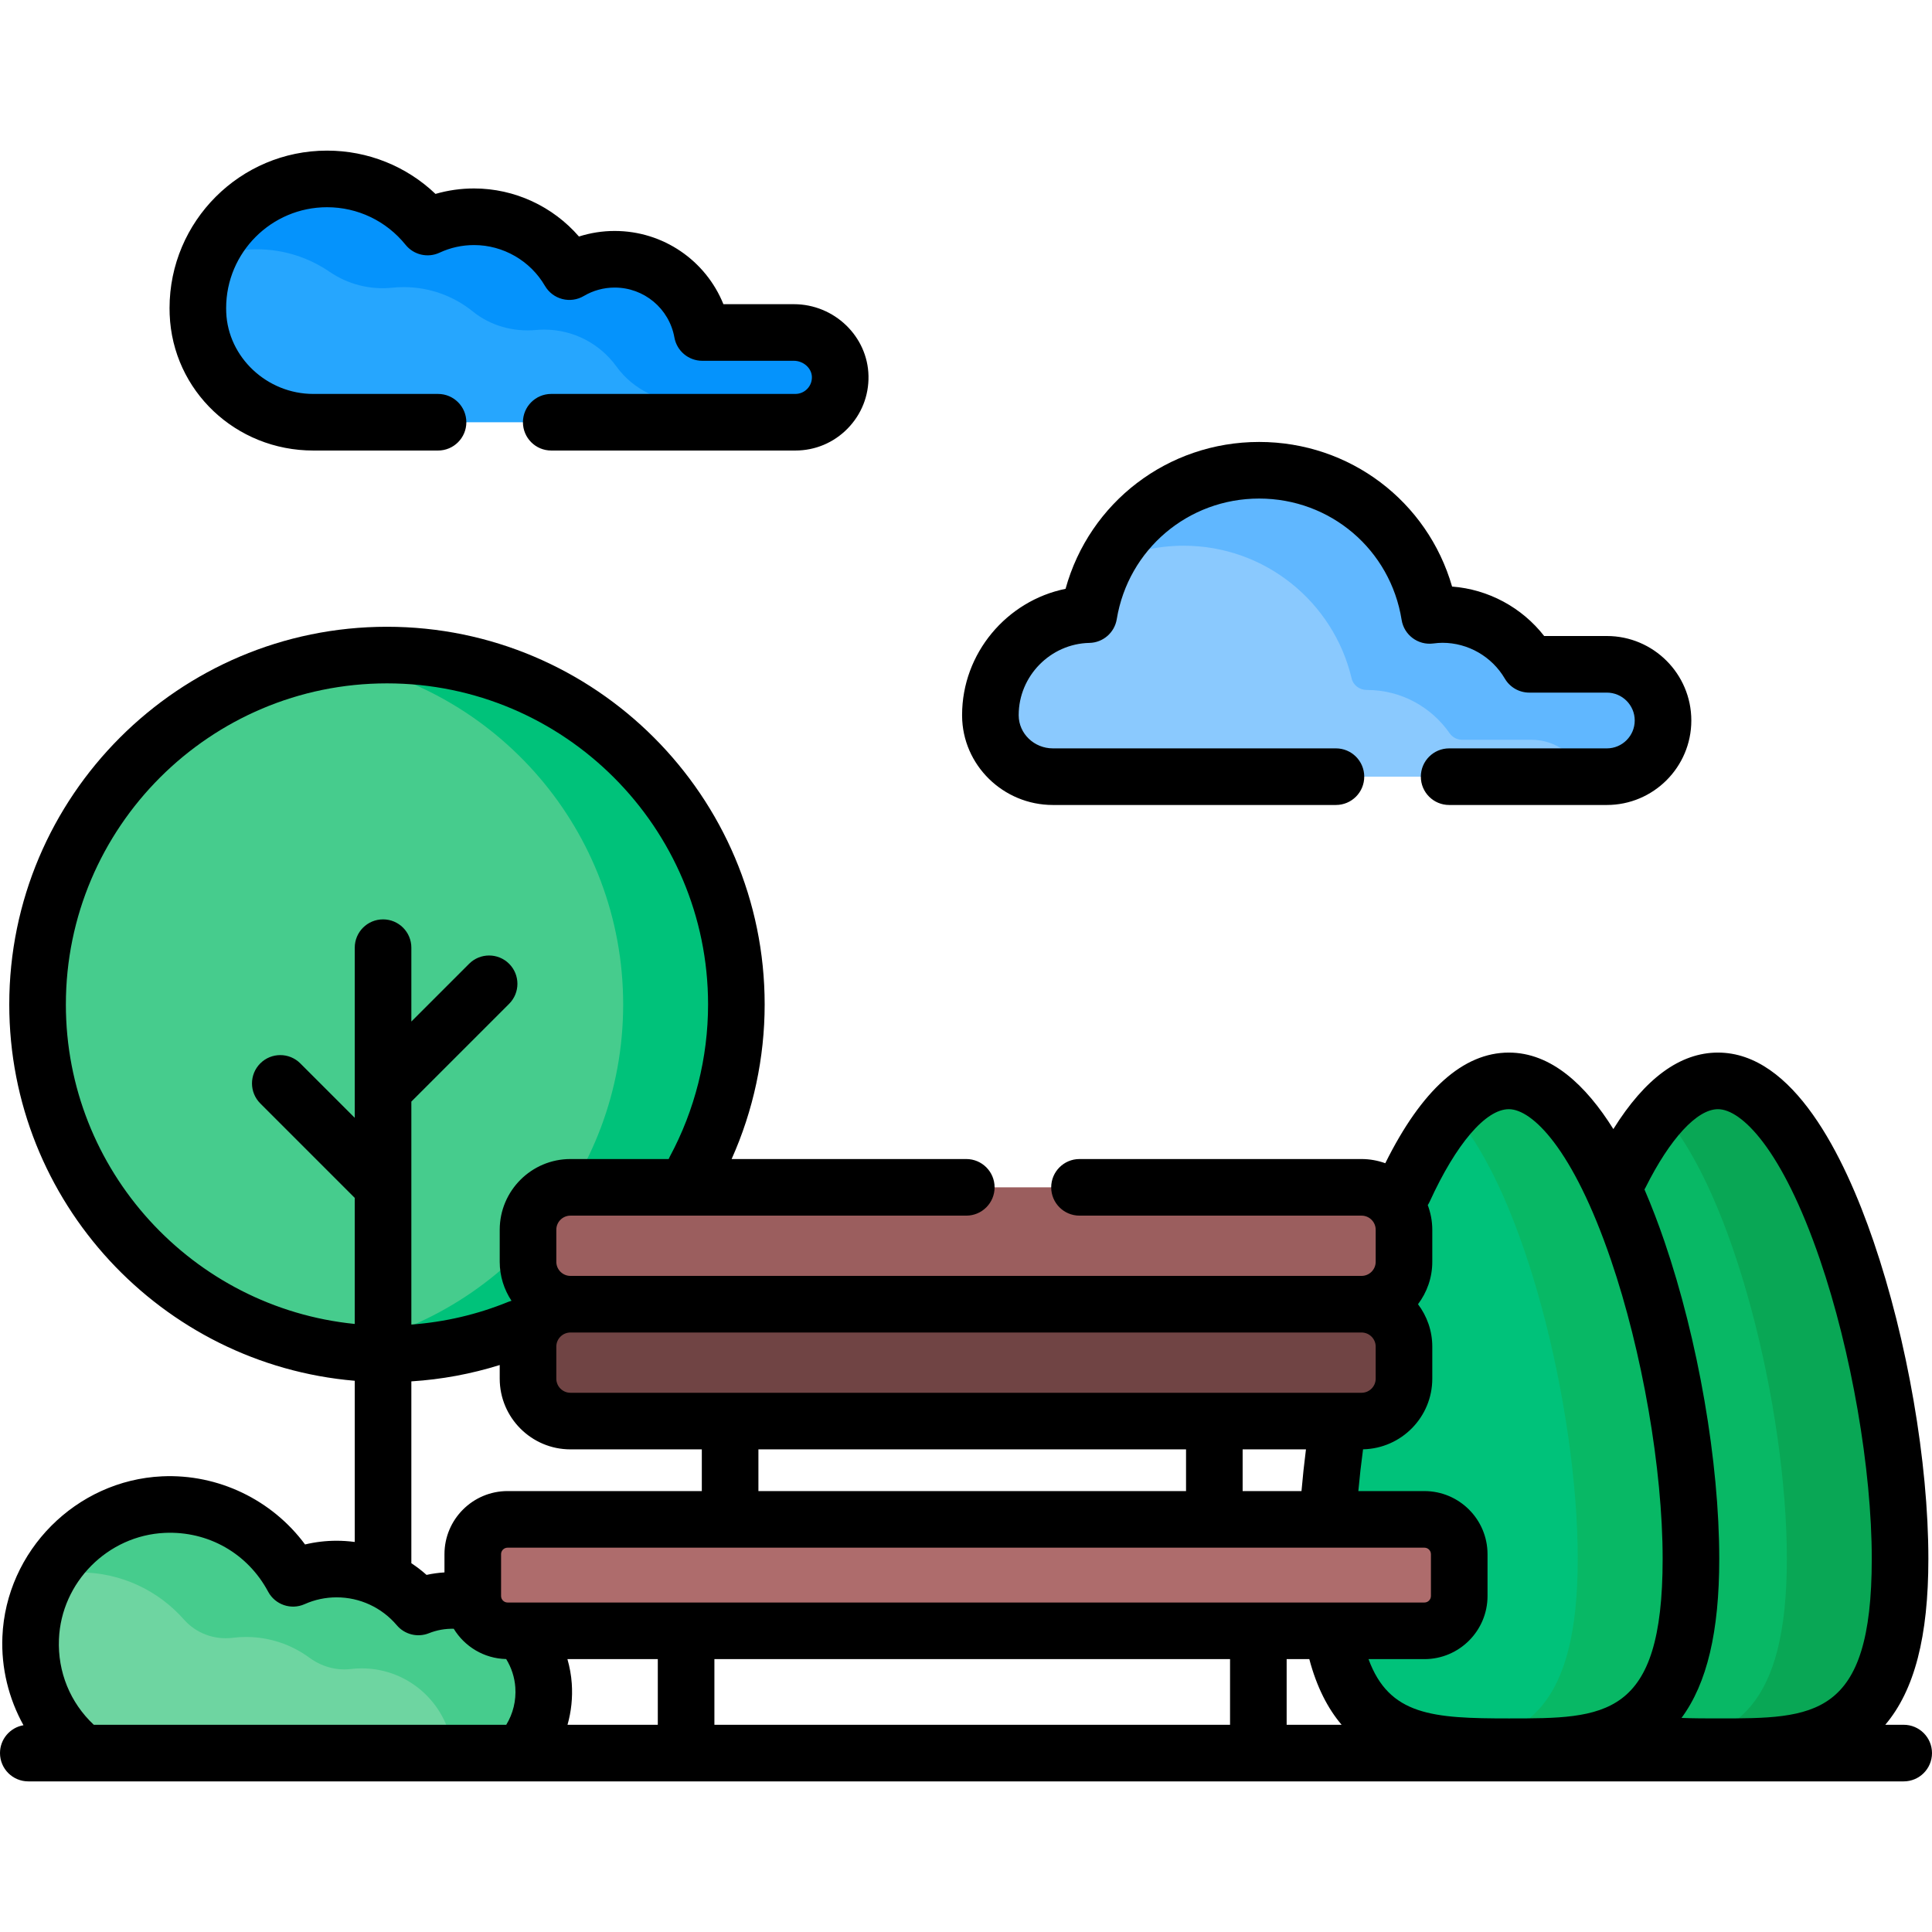 <svg id="Capa_1" enable-background="new 0 0 512 512" height="512" viewBox="0 0 512 512" width="512" xmlns="http://www.w3.org/2000/svg"><path d="m210.378 88.114h-24.271c-1.977-11.032-11.615-19.406-23.216-19.406-4.38 0-8.477 1.198-11.992 3.277-5.064-8.693-14.479-14.54-25.264-14.54-4.402 0-8.572.979-12.316 2.722-6.277-7.774-15.88-12.75-26.649-12.75-18.91 0-34.24 15.33-34.24 34.24 0 .468.009.939.028 1.412.638 16.203 14.35 28.83 30.566 28.83h64.322 32.107 31.319c6.642 0 12.012-5.445 11.89-12.115-.119-6.548-5.736-11.67-12.284-11.67z" fill="#26a6fe"/><path d="m210.378 88.114h-24.271c-1.977-11.032-11.615-19.406-23.216-19.406-4.38 0-8.477 1.198-11.992 3.277-5.064-8.693-14.479-14.54-25.264-14.54-4.402 0-8.572.979-12.316 2.722-6.277-7.774-15.88-12.75-26.649-12.75-14.298 0-26.544 8.767-31.669 21.217 4.015-1.653 8.411-2.571 13.023-2.571 7.155 0 13.796 2.197 19.288 5.951 4.884 3.339 10.76 4.843 16.645 4.233.997-.103 2.008-.156 3.032-.156 6.942 0 13.316 2.422 18.327 6.466 4.715 3.805 10.731 5.446 16.764 4.896.713-.065 1.435-.098 2.165-.098 7.872 0 14.84 3.856 19.124 9.782 4.464 6.174 11.794 9.624 19.413 9.624h8.949c4.108 0 7.848 2.018 10.096 5.138h8.945c6.642 0 12.012-5.445 11.89-12.115-.119-6.548-5.736-11.67-12.284-11.67z" fill="#0593fc"/><path d="m503.537 413.116c0 49.075-21.608 49.784-48.263 49.784s-48.263-.709-48.263-49.784 21.608-126.671 48.263-126.671 48.263 77.597 48.263 126.671z" fill="#08b865"/><path d="m455.274 286.445c-5.237 0-10.278 3.006-15 8.192 19.31 21.21 33.263 79.047 33.263 118.479s-13.952 47.636-33.263 49.338c4.722.416 9.763.445 15 .445 26.655 0 48.263-.709 48.263-49.783s-21.608-126.671-48.263-126.671z" fill="#09a755"/><path d="m448.118 413.116c0 49.075-21.608 49.784-48.263 49.784s-48.263-.709-48.263-49.784 21.608-126.671 48.263-126.671 48.263 77.597 48.263 126.671z" fill="#00c27a"/><path d="m399.855 286.445c-5.237 0-10.278 3.006-15 8.192 19.31 21.21 33.263 79.047 33.263 118.479s-13.953 47.636-33.263 49.338c4.722.416 9.763.445 15 .445 26.655 0 48.263-.709 48.263-49.783s-21.608-126.671-48.263-126.671z" fill="#08b865"/><ellipse cx="102.55" cy="266.193" fill="#46cc8d" rx="92.594" ry="92.594" transform="matrix(.707 -.707 .707 .707 -158.191 150.48)"/><path d="m102.55 173.599c-5.108 0-10.117.42-15 1.216 44.004 7.169 77.595 45.348 77.595 91.379s-33.59 84.21-77.595 91.379c4.883.796 9.892 1.216 15 1.216 51.138 0 92.595-41.456 92.595-92.594 0-51.14-41.456-92.596-92.595-92.596z" fill="#00c27a"/><path d="m122.569 424.28c-4.162-.456-8.132.157-11.692 1.579-5.209-6.142-12.978-10.046-21.663-10.046-4.113 0-8.019.882-11.548 2.455-6.477-12.126-19.512-20.22-34.371-19.532-18.975.879-34.382 16.368-35.168 35.348-.512 12.356 5.053 23.429 13.943 30.5h115.808c4.219-4.685 6.639-11.022 6.165-17.925-.795-11.581-9.935-21.115-21.474-22.379z" fill="#6ed5a1"/><path d="m122.568 424.28c-4.161-.456-8.132.157-11.691 1.579-5.209-6.142-12.978-10.045-21.663-10.045-4.114 0-8.019.882-11.548 2.455-6.22-11.646-18.49-19.573-32.615-19.573-13.867 0-25.943 7.642-32.265 18.94 2.659-.608 5.422-.94 8.265-.94 11.04 0 20.946 4.842 27.717 12.518 3.22 3.65 8.085 5.422 12.914 4.819 1.157-.144 2.335-.219 3.532-.219 6.272 0 12.067 2.036 16.765 5.481 3.183 2.334 7.073 3.479 10.993 3.009.948-.113 1.913-.172 2.892-.172 12.785 0 23.251 9.901 24.166 22.453h17.848c4.219-4.685 6.64-11.023 6.165-17.926-.796-11.581-9.936-21.115-21.475-22.379z" fill="#46cc8d"/><path d="m360.827 345.628h-209.654c-6.21 0-11.245-5.035-11.245-11.245v-8.481c0-6.211 5.035-11.245 11.245-11.245h209.653c6.211 0 11.245 5.035 11.245 11.245v8.481c.001 6.211-5.034 11.245-11.244 11.245z" fill="#9b5e5e"/><path d="m360.827 376.6h-209.653c-6.21 0-11.245-5.035-11.245-11.245v-8.481c0-6.211 5.035-11.245 11.245-11.245h209.653c6.211 0 11.245 5.035 11.245 11.245v8.482c0 6.209-5.035 11.244-11.245 11.244z" fill="#704444"/><path d="m377.485 432.184h-242.97c-5.095 0-9.225-4.13-9.225-9.225v-11.083c0-5.095 4.13-9.225 9.225-9.225h242.971c5.095 0 9.225 4.13 9.225 9.225v11.083c0 5.094-4.131 9.225-9.226 9.225z" fill="#ae6c6c"/><path d="m425.831 176.048h-20.564c-4.624-7.895-13.189-13.201-22.999-13.201-1.16 0-2.294.099-3.415.243-3.49-21.806-22.381-38.47-45.171-38.47-22.714 0-41.553 16.555-45.132 38.255-14.454.299-26.085 12.087-26.085 26.613 0 .062 0 .123.001.185.062 8.988 7.57 16.154 16.558 16.154h67.393 56.862 22.551c8.223 0 14.889-6.666 14.889-14.889.001-8.224-6.665-14.89-14.888-14.89z" fill="#8ac9fe"/><path d="m425.41 176.048h-20.144c-4.624-7.895-13.189-13.201-22.999-13.201-1.16 0-2.294.099-3.415.243-3.49-21.806-22.381-38.47-45.171-38.47-17.791 0-33.202 10.158-40.768 24.988 6.233-3.184 13.288-4.988 20.768-4.988 21.628 0 39.746 15.009 44.519 35.178.436 1.842 2.139 3.052 4.032 3.049h.035c9.068 0 17.073 4.534 21.884 11.455.757 1.09 1.992 1.745 3.319 1.745h18.36c6.425 0 11.883 4.077 13.97 9.779h6.03c8.462 0 15.275-7.059 14.872-15.609-.376-8.007-7.274-14.169-15.292-14.169z" fill="#60b7ff"/><path d="m83.024 119.397h33.061c4.143 0 7.5-3.358 7.5-7.5s-3.357-7.5-7.5-7.5h-33.061c-12.252 0-22.601-9.701-23.071-21.624-.015-.375-.022-.747-.022-1.118 0-14.744 11.995-26.739 26.739-26.739 8.116 0 15.703 3.631 20.813 9.962 2.164 2.681 5.874 3.542 9.001 2.088 2.882-1.341 5.961-2.021 9.151-2.021 7.7 0 14.898 4.144 18.783 10.815 1.005 1.726 2.658 2.98 4.592 3.483s3.988.214 5.707-.803c2.469-1.46 5.295-2.232 8.174-2.232 7.801 0 14.459 5.564 15.833 13.229.642 3.575 3.751 6.177 7.383 6.177h24.27c2.552 0 4.743 1.972 4.785 4.306.022 1.191-.424 2.314-1.257 3.162-.832.848-1.945 1.315-3.134 1.315h-64.688c-4.143 0-7.5 3.358-7.5 7.5s3.357 7.5 7.5 7.5h64.688c5.247 0 10.161-2.062 13.837-5.806s5.647-8.696 5.552-13.945c-.191-10.495-9.065-19.032-19.783-19.032h-18.666c-4.661-11.543-15.936-19.406-28.82-19.406-3.225 0-6.418.502-9.462 1.475-6.911-7.982-17.063-12.738-27.794-12.738-3.499 0-6.921.485-10.225 1.445-7.716-7.348-17.926-11.474-28.74-11.474-23.015 0-41.739 18.724-41.739 41.739 0 .565.012 1.134.034 1.707.795 20.207 17.513 36.035 38.059 36.035z"/><path d="m504.5 457.084h-4.882c7.756-9.158 11.419-23.39 11.419-43.968 0-25.696-5.571-57.947-14.54-84.166-7.803-22.812-21.288-50.005-41.223-50.005-10.023 0-19.321 6.813-27.717 20.27-7.276-11.627-16.464-20.27-27.702-20.27-12.085 0-23.087 9.86-32.739 29.32-1.97-.705-4.081-1.109-6.29-1.109h-74.748c-4.143 0-7.5 3.358-7.5 7.5s3.357 7.5 7.5 7.5h74.748c2.065 0 3.745 1.68 3.745 3.745v8.481c0 2.065-1.68 3.745-3.745 3.745h-209.652c-2.065 0-3.745-1.68-3.745-3.745v-8.481c0-2.065 1.68-3.745 3.745-3.745h104.904c4.143 0 7.5-3.358 7.5-7.5s-3.357-7.5-7.5-7.5h-62.191c5.739-12.813 8.757-26.831 8.757-40.963 0-55.192-44.902-100.094-100.094-100.094s-100.095 44.902-100.095 100.094c0 52.316 40.346 95.379 91.556 99.727v42.717c-1.58-.212-3.182-.324-4.798-.324-2.847 0-5.646.33-8.371.984-8.731-11.8-23.003-18.748-37.894-18.054-22.783 1.057-41.371 19.737-42.314 42.532-.341 8.256 1.665 16.354 5.585 23.427-3.531.609-6.219 3.678-6.219 7.382 0 4.142 3.357 7.5 7.5 7.5h14.57 482.43c4.143 0 7.5-3.358 7.5-7.5s-3.357-7.5-7.5-7.5zm-352.974-10.939c-.15-2.186-.548-4.352-1.152-6.461h23.95v17.4h-23.927c.994-3.498 1.387-7.185 1.129-10.939zm162.787-62.045v11.05h-113.325v-11.05zm31.779 0c-.477 3.746-.874 7.439-1.182 11.05h-15.598v-11.05zm31.393 26.05c.951 0 1.725.774 1.725 1.725v11.083c0 .952-.774 1.725-1.725 1.725h-242.97c-.951 0-1.726-.774-1.726-1.725v-11.083c0-.951.774-1.725 1.726-1.725zm-188.161 29.534h136.652v17.4h-136.652zm151.653 0h6.003c1.976 7.46 4.927 13.125 8.562 17.4h-14.566v-17.4zm95.083-124.927c6.497-13.031 13.68-20.812 19.215-20.812 6.18 0 16.967 10.439 27.03 39.86 8.342 24.388 13.732 55.52 13.732 79.311 0 42.284-15.343 42.284-40.763 42.284-3.125 0-6.411-.005-9.656-.132 6.778-9.185 10-22.88 10-42.152 0-25.696-5.571-57.947-14.54-84.166-1.536-4.489-3.295-9.147-5.276-13.735.088-.15.178-.299.258-.458zm-36.205-20.811c6.18 0 16.967 10.439 27.03 39.86 8.342 24.388 13.732 55.52 13.732 79.311 0 42.284-15.343 42.284-40.763 42.284-20.166 0-31.681-.764-37.184-15.716h14.814c9.223 0 16.725-7.503 16.725-16.725v-11.083c0-9.222-7.503-16.725-16.725-16.725h-17.513c.328-3.615.745-7.312 1.251-11.07 10.151-.214 18.348-8.523 18.348-18.725v-8.481c0-4.221-1.42-8.108-3.783-11.245 2.364-3.137 3.783-7.024 3.783-11.245v-8.481c0-2.303-.438-4.502-1.201-6.542.191-.297.37-.605.521-.935 7.013-15.332 14.85-24.482 20.965-24.482zm-39.029 59.182c2.065 0 3.745 1.68 3.745 3.745v8.481c0 2.065-1.68 3.745-3.745 3.745h-209.652c-2.065 0-3.745-1.68-3.745-3.745v-8.481c0-2.065 1.68-3.745 3.745-3.745zm-343.37-86.935c0-46.921 38.174-85.094 85.095-85.094s85.094 38.173 85.094 85.094c0 14.084-3.51 28.035-10.15 40.343-.11.204-.206.411-.295.62h-26.025c-10.336 0-18.745 8.409-18.745 18.745v8.481c0 3.819 1.154 7.371 3.123 10.337-.281.078-.561.168-.838.281-8.221 3.359-16.844 5.361-25.702 6.022v-59.089l25.912-25.913c2.929-2.929 2.929-7.678 0-10.606-2.93-2.929-7.678-2.929-10.607 0l-15.305 15.305v-19.575c0-4.142-3.357-7.5-7.5-7.5s-7.5 3.358-7.5 7.5v45.091l-14.428-14.425c-2.93-2.929-7.678-2.93-10.607 0-2.929 2.929-2.929 7.678 0 10.607l25.034 25.035v33.408c-42.927-4.298-76.556-40.627-76.556-84.667zm91.556 99.884c7.992-.507 15.825-1.957 23.417-4.332v3.609c0 10.336 8.409 18.745 18.745 18.745h34.814v11.05h-51.474c-9.223 0-16.726 7.503-16.726 16.725v4.831c-1.6.103-3.186.314-4.749.66-1.273-1.131-2.621-2.162-4.028-3.094v-48.194zm-84.159 91.007c-6.251-5.866-9.591-14.005-9.232-22.689.626-15.096 12.935-27.468 28.023-28.166 11.521-.528 21.994 5.436 27.408 15.573 1.854 3.471 6.073 4.92 9.669 3.317 2.688-1.198 5.545-1.805 8.494-1.805 6.146 0 11.957 2.696 15.943 7.396 2.085 2.46 5.509 3.311 8.503 2.114 2.109-.842 4.319-1.234 6.587-1.181 2.879 4.712 8.01 7.892 13.894 8.022 1.401 2.279 2.24 4.873 2.42 7.507.243 3.543-.601 6.971-2.402 9.912z"/><path d="m279.023 213.327h75.014c4.143 0 7.5-3.358 7.5-7.5s-3.357-7.5-7.5-7.5h-75.014c-4.962 0-9.025-3.905-9.058-8.705 0-.022-.001-.111-.001-.133 0-10.326 8.406-18.901 18.74-19.114 3.611-.075 6.656-2.713 7.245-6.278 3.057-18.528 18.925-31.976 37.732-31.976 18.9 0 34.783 13.523 37.764 32.155.641 4 4.347 6.765 8.358 6.254.973-.124 1.755-.183 2.463-.183 6.767 0 13.099 3.637 16.527 9.491 1.346 2.298 3.809 3.71 6.472 3.71h20.564c4.074 0 7.389 3.315 7.389 7.389 0 4.075-3.314 7.39-7.389 7.39h-41.794c-4.143 0-7.5 3.358-7.5 7.5s3.357 7.5 7.5 7.5h41.794c12.345 0 22.389-10.044 22.389-22.39 0-12.345-10.044-22.389-22.389-22.389h-16.608c-5.899-7.569-14.8-12.376-24.405-13.104-6.504-22.557-27.062-38.324-51.135-38.324-24.244 0-44.981 16.057-51.299 38.922-15.574 3.161-27.419 17.069-27.419 33.446l.001.236c.091 13.015 10.884 23.603 24.059 23.603z"/></svg>